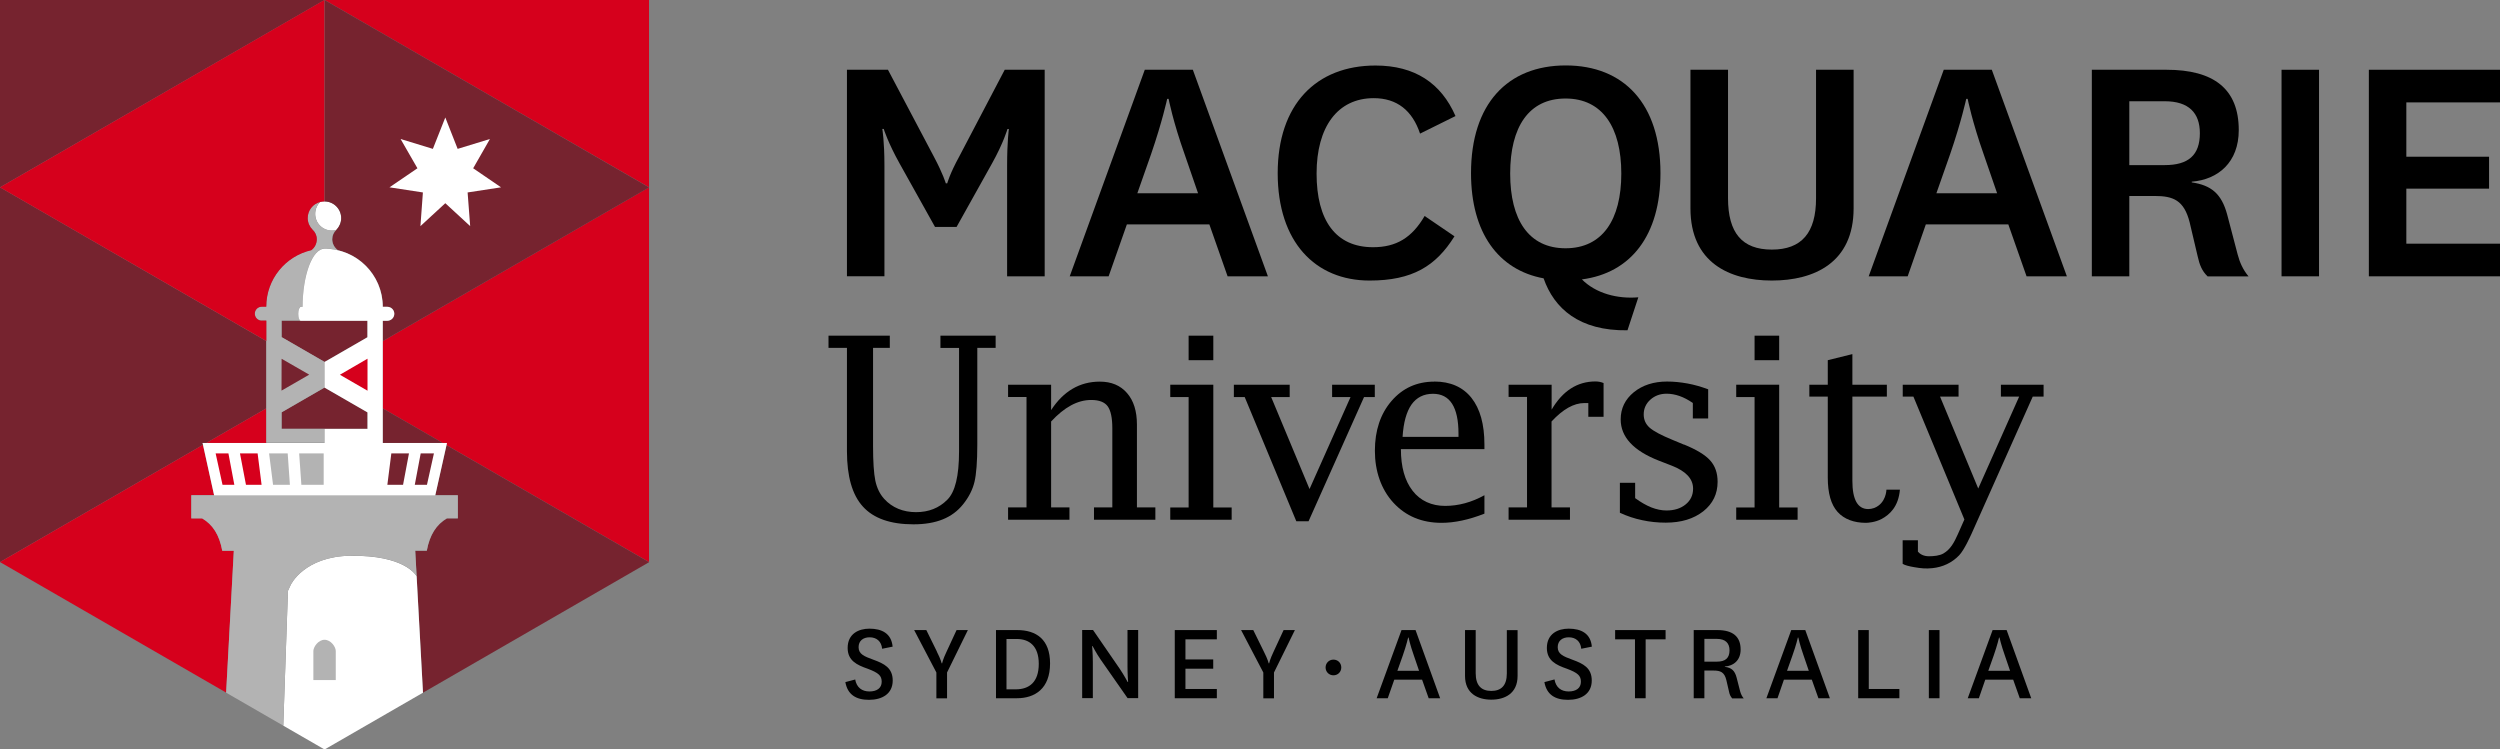 <?xml version="1.0" encoding="UTF-8"?>
<svg id="Layer_2" data-name="Layer 2" xmlns="http://www.w3.org/2000/svg" viewBox="0 0 283.46 84.98">
  <rect x="0" y="0" width="283.46" height="84.98" fill="#808080" stroke="none"/>
  <defs>
    <style>
      .cls-1 {
        fill: #d6001c;
      }

      .cls-2 {
        fill: #b3b3b3;
      }

      .cls-3 {
        fill: #fff;
      }

      .cls-4 {
        fill: #76232f;
      }
    </style>
  </defs>
  <g id="Layer_1-2" data-name="Layer 1">
    <g>
      <g>
        <g>
          <path d="M106.01,25.72l-4.02-7.2c-1.31-2.35-1.79-3.9-1.79-3.9h-.16s.24,1.39.24,4.13v12.57h-4.25V7.91h4.65l5.21,9.86c1.04,1.95,1.35,3.02,1.35,3.02h.16s.28-1.07,1.35-3.02l5.17-9.86h4.53v23.42h-4.26v-12.57c0-2.74.2-4.13.2-4.13h-.16s-.44,1.55-1.75,3.9l-4.02,7.2h-2.46Z"/>
          <path d="M137.11,25.44h-9.34l-2.07,5.89h-4.41l8.51-23.42h5.45l8.51,23.42h-4.57l-2.07-5.89ZM128.96,21.91h6.88l-1.51-4.38c-1.32-3.7-1.83-6.32-1.83-6.32h-.16s-.56,2.59-1.83,6.28l-1.55,4.41Z"/>
          <path d="M164.91,26.8c-2.11,3.38-4.77,5.01-9.62,5.01-6.16,0-10.42-4.37-10.42-12.17s4.37-12.21,11.09-12.21c4.45,0,7.44,1.99,9.07,5.73l-4.02,1.99c-.87-2.62-2.62-4.02-5.25-4.02-4.1,0-6.48,3.26-6.48,8.55s2.15,8.35,6.4,8.35c2.63,0,4.41-1.07,5.85-3.54l3.38,2.3Z"/>
          <path d="M184.52,37.45c-5.45.08-8.31-2.47-9.5-5.89-5.13-.95-8.23-5.17-8.23-11.93,0-7.83,4.13-12.21,10.74-12.21s10.74,4.38,10.74,12.21c0,7.08-3.38,11.33-8.91,12.05,1.59,1.59,4.02,2.23,6.4,2.03l-1.23,3.74ZM171.23,19.68c0,5.25,2.11,8.47,6.28,8.47s6.32-3.22,6.32-8.47-2.15-8.51-6.32-8.51-6.28,3.22-6.28,8.51Z"/>
          <path d="M210.17,7.91v15.71c0,6.16-4.46,8.19-9.27,8.19s-9.23-2.03-9.23-8.19V7.91h4.26v14.55c0,3.94,1.59,5.84,4.97,5.84s5.01-1.91,5.01-5.81V7.91h4.26Z"/>
          <path d="M227.71,25.44h-9.35l-2.06,5.89h-4.42l8.51-23.42h5.45l8.51,23.42h-4.57l-2.07-5.89ZM219.56,21.91h6.88l-1.51-4.38c-1.31-3.7-1.83-6.32-1.83-6.32h-.16s-.56,2.59-1.83,6.28l-1.55,4.41Z"/>
          <path d="M250.3,31.33c-.63-.6-.91-1.31-1.12-2.27l-.91-3.86c-.64-2.51-1.87-2.98-3.98-2.98h-2.86v9.11h-4.25V7.91h8.47c5.33,0,8.19,2.15,8.19,6.84,0,3.66-2.34,5.61-5.33,5.85v.08c2.19.32,3.38,1.27,4.02,3.66l1.19,4.53c.24.91.6,1.71,1.23,2.47h-4.65ZM241.43,18.72h4.02c2.66,0,3.98-1.11,3.98-3.62,0-2.31-1.27-3.62-3.98-3.62h-4.02v7.24Z"/>
          <path d="M262.94,7.91v23.42h-4.25V7.91h4.25Z"/>
          <path d="M283.46,31.33h-14.87V7.91h14.87v3.7h-10.62v6.16h9.38v3.62h-9.38v6.24h10.62v3.7Z"/>
        </g>
        <g>
          <g>
            <g>
              <polygon class="cls-1" points="43.39 46.3 50.19 50.22 50.67 50.22 50.62 50.47 73.59 63.73 73.59 21.24 43.39 38.68 43.39 46.3"/>
              <polygon class="cls-4" points="23.4 50.22 30.2 46.3 30.2 38.68 0 21.24 0 63.73 23.01 50.44 22.96 50.22 23.4 50.22"/>
              <polygon class="cls-1" points="36.8 0 73.59 21.24 73.59 0 36.8 0"/>
              <polygon class="cls-4" points="0 0 0 21.24 36.8 0 0 0"/>
              <g>
                <path class="cls-4" d="M51.91,56.16v2.62h-1.24c-1.18.69-1.95,1.85-2.28,3.67h-1.31l.16,2.9.72,13.19,25.64-14.8-22.97-13.26-1.28,5.69h2.57Z"/>
                <polygon class="cls-4" points="50.19 50.22 43.39 46.3 43.39 50.22 50.19 50.22"/>
              </g>
              <g>
                <path class="cls-1" d="M24.27,56.16l-1.26-5.72L0,63.73l25.64,14.8.87-16.09h-1.31c-.33-1.81-1.1-2.98-2.28-3.67h-1.23v-2.62h2.58Z"/>
                <polygon class="cls-1" points="30.2 46.3 23.4 50.22 30.2 50.22 30.2 46.3"/>
              </g>
              <path class="cls-3" d="M37.63,26.15c.17,0,.33-.02.48-.06.35-.35.57-.83.57-1.36,0-1.04-.85-1.89-1.89-1.89-.16,0-.33.02-.48.06-.36.34-.57.83-.57,1.36,0,1.04.84,1.89,1.89,1.89Z"/>
              <path class="cls-3" d="M39.78,63.01c-5.32.07-6.82,3.31-6.82,3.31l-.31.67-.53,15.29,4.68,2.7,11.16-6.44-.72-13.19c-.09-.17-1.41-2.41-7.46-2.33Z"/>
              <path class="cls-2" d="M21.69,56.16v2.62h1.23c1.19.69,1.95,1.85,2.28,3.67h1.31l-.87,16.09,6.48,3.74.53-15.29.31-.67s1.5-3.24,6.82-3.31c6.05-.08,7.37,2.16,7.46,2.33l-.16-2.9h1.31c.33-1.81,1.1-2.98,2.28-3.67h1.24v-2.62h-30.22Z"/>
              <path class="cls-2" d="M38.07,73.81c0-.48-.57-1.27-1.27-1.27s-1.26.79-1.27,1.27v3.3h2.54v-3.3Z"/>
            </g>
            <g>
              <polygon class="cls-4" points="31.93 36.36 31.93 38.23 36.79 41.04 41.67 38.23 41.67 36.36 31.93 36.36"/>
              <polygon class="cls-4" points="36.79 43.94 31.93 46.75 31.93 48.62 41.67 48.62 41.67 46.76 36.79 43.94"/>
            </g>
          </g>
          <path class="cls-4" d="M43.39,34.78h.52c.43,0,.79.35.79.79s-.35.79-.79.79h-.52v2.32l30.2-17.43L36.8,0v22.84c1.04,0,1.89.85,1.89,1.89,0,.51-.21.97-.53,1.31h0s-.01.01-.02.02c0,0-.01.02-.02.03,0,0,.01-.01.02-.02-.28.27-.46.64-.46,1.07,0,.5.25.95.63,1.23,2.92.68,5.1,3.29,5.1,6.42Z"/>
          <path class="cls-2" d="M36.79,48.62h-4.86v-1.87l4.87-2.81h0,0v-2.91l-4.87-2.81v-1.87h2.14c-.14-.06-.25-.4-.25-.79,0-.44.13-.79.3-.79h.19c0-3.64,1.11-6.59,2.49-6.59.51,0,1.01.06,1.49.17-.38-.28-.63-.72-.63-1.23,0-.41.17-.78.44-1.05-.15.04-.31.06-.48.06-1.04,0-1.89-.85-1.89-1.89,0-.53.22-1.01.57-1.36-.81.21-1.41.95-1.41,1.83,0,.51.21.97.54,1.31.29.27.49.65.49,1.09,0,.5-.25.96-.62,1.24-2.93.67-5.1,3.29-5.11,6.41h-.51c-.44,0-.79.35-.79.79s.35.79.79.79h.51v13.86h6.6v-1.59Z"/>
          <path class="cls-3" d="M36.8,41.04v2.91l4.87,2.81v1.87h-4.87v1.6h-13.83l1.31,5.94h25.07l1.33-5.94h-7.28v-13.86h.52c.43,0,.79-.36.79-.79s-.35-.79-.79-.79h-.52c0-3.64-2.96-6.59-6.6-6.59-1.37,0-2.48,2.95-2.49,6.59h-.19c-.16,0-.3.35-.3.79,0,.4.11.74.25.79h7.59v1.87l-4.87,2.81Z"/>
          <polygon class="cls-4" points="31.93 40.68 35.06 42.48 31.92 44.29 31.93 40.68"/>
          <polygon class="cls-1" points="41.67 40.67 38.54 42.49 41.67 44.3 41.67 40.67"/>
          <polygon class="cls-3" points="50.49 23.04 47.67 25.64 47.95 21.82 44.16 21.24 47.33 19.08 45.42 15.76 49.08 16.88 50.49 13.32 51.89 16.88 55.55 15.76 53.65 19.08 56.81 21.24 53.02 21.82 53.31 25.64 50.49 23.04"/>
          <path class="cls-1" d="M29.68,36.36c-.44,0-.79-.35-.79-.79s.35-.79.79-.79h.51c0-3.13,2.18-5.74,5.11-6.41.38-.28.62-.73.62-1.24,0-.44-.19-.82-.49-1.09-.33-.34-.54-.8-.54-1.31,0-.88.6-1.61,1.41-1.83.15-.04.32-.06.48-.06V0L0,21.24l30.2,17.43v-2.32h-.51Z"/>
          <g>
            <path class="cls-2" d="M30.96,54.97h1.91l-.25-3.56h-2.11l.45,3.56Z"/>
            <path class="cls-2" d="M34.17,54.97h2.53v-3.56h-2.78l.25,3.56Z"/>
            <path class="cls-1" d="M27.89,54.97h1.77l-.45-3.56h-2l.68,3.56Z"/>
            <path class="cls-1" d="M25.23,54.97h1.34l-.67-3.56h-1.45l.78,3.56Z"/>
            <path class="cls-4" d="M43.93,54.97h1.77l.67-3.56h-2l-.45,3.56Z"/>
            <path class="cls-4" d="M47.02,54.97h1.39l.79-3.56h-1.5l-.67,3.56Z"/>
          </g>
        </g>
        <g>
          <path d="M96.96,77.02c.16.94.78,1.38,1.62,1.38s1.39-.38,1.39-1.1c0-.68-.34-1.01-1.6-1.48-1.21-.42-2.26-.92-2.26-2.35,0-1.62,1.26-2.19,2.47-2.19,1.42,0,2.49.55,2.63,2.04l-1.19.24c-.08-.85-.64-1.3-1.42-1.3-.72,0-1.25.39-1.25,1.12,0,.78.62,1.04,1.7,1.43,1.18.43,2.17.91,2.17,2.35,0,1.52-1.21,2.19-2.69,2.19s-2.43-.6-2.68-2.01l1.13-.3Z"/>
          <path d="M106.23,73.9c.45.88.54,1.31.54,1.31h.05s.08-.43.5-1.31l1.14-2.46h1.28l-2.36,4.81v2.93h-1.21v-2.93l-2.52-4.81h1.38l1.21,2.46Z"/>
          <path d="M112.93,79.17v-7.73h2.4c2.17,0,3.73,1.06,3.73,3.78,0,2.86-1.71,3.95-3.77,3.95h-2.36ZM115.17,78.16c1.52,0,2.61-.81,2.61-2.89s-1.13-2.82-2.5-2.82h-1.16v5.71h1.04Z"/>
          <path d="M126.98,75.86c.46.68.88,1.47.88,1.47h.05s-.07-.83-.07-1.8v-4.1h1.21v7.73h-1.2l-3.08-4.41c-.48-.7-.89-1.5-.89-1.5h-.05s.08.83.08,1.83v4.08h-1.21v-7.73h1.23l3.05,4.43Z"/>
          <path d="M137.97,79.17h-4.77v-7.73h4.77v1.05h-3.56v2.28h3.15v1.05h-3.15v2.3h3.56v1.05Z"/>
          <path d="M143.31,73.9c.45.88.54,1.31.54,1.31h.05s.08-.43.5-1.31l1.14-2.46h1.28l-2.37,4.81v2.93h-1.21v-2.93l-2.52-4.81h1.38l1.21,2.46Z"/>
          <path d="M151.19,74.79c.5,0,.89.38.89.89s-.39.89-.89.89-.89-.39-.89-.89.39-.89.89-.89Z"/>
          <path d="M161.25,77.06h-3.16l-.74,2.11h-1.26l2.82-7.73h1.59l2.79,7.73h-1.3l-.75-2.11ZM158.43,76.06h2.47l-.59-1.73c-.43-1.21-.6-2.04-.6-2.04h-.05s-.18.82-.6,2.02l-.62,1.75Z"/>
          <path d="M172.07,71.44v5.2c0,2.01-1.47,2.69-2.98,2.69s-2.98-.68-2.98-2.69v-5.2h1.21v4.89c0,1.39.64,2.01,1.77,2.01s1.76-.62,1.76-1.98v-4.91h1.22Z"/>
          <path d="M176.25,77.02c.16.94.77,1.38,1.61,1.38s1.39-.38,1.39-1.1c0-.68-.34-1.01-1.6-1.48-1.21-.42-2.26-.92-2.26-2.35,0-1.62,1.26-2.19,2.47-2.19,1.42,0,2.5.55,2.63,2.04l-1.2.24c-.08-.85-.64-1.3-1.42-1.3-.72,0-1.25.39-1.25,1.12,0,.78.62,1.04,1.69,1.43,1.18.43,2.17.91,2.17,2.35,0,1.52-1.21,2.19-2.69,2.19s-2.43-.6-2.68-2.01l1.13-.3Z"/>
          <path d="M185.38,79.17v-6.68h-2.25v-1.05h5.72v1.05h-2.26v6.68h-1.22Z"/>
          <path d="M196.39,79.17c-.18-.21-.28-.42-.34-.72l-.31-1.34c-.22-.91-.68-1.08-1.45-1.08h-1.04v3.14h-1.21v-7.73h2.68c1.77,0,2.64.75,2.64,2.21,0,1.22-.81,1.86-1.79,1.92v.04c.74.09,1.13.41,1.34,1.24l.39,1.52c.09.32.21.58.41.82h-1.32ZM193.25,75.02h1.42c.97,0,1.43-.41,1.43-1.29,0-.8-.46-1.29-1.42-1.29h-1.43v2.57Z"/>
          <path d="M205.44,77.06h-3.17l-.73,2.11h-1.26l2.82-7.73h1.59l2.79,7.73h-1.3l-.75-2.11ZM202.62,76.06h2.47l-.59-1.73c-.43-1.21-.6-2.04-.6-2.04h-.05s-.18.82-.61,2.02l-.62,1.75Z"/>
          <path d="M211.89,71.44v6.68h3.47v1.05h-4.67v-7.73h1.21Z"/>
          <path d="M219.91,71.44v7.73h-1.21v-7.73h1.21Z"/>
          <path d="M228.26,77.06h-3.16l-.73,2.11h-1.26l2.82-7.73h1.59l2.79,7.73h-1.3l-.75-2.11ZM225.44,76.06h2.47l-.59-1.73c-.43-1.21-.61-2.04-.61-2.04h-.05s-.18.82-.6,2.02l-.62,1.75Z"/>
        </g>
      </g>
      <g>
        <path d="M106.65,39.45h2.09v11.74c0,2.77-.44,4.59-1.33,5.47-.93.94-2.11,1.41-3.55,1.41s-2.7-.5-3.61-1.51c-.49-.54-.82-1.22-1-2.05-.17-.83-.26-2.14-.26-3.95v-11.12h1.9v-1.38h-6.95v1.38h2.09v11.71c0,2.87.6,4.97,1.82,6.3,1.21,1.33,3.12,2,5.72,2s4.41-.75,5.62-2.26c.66-.82,1.09-1.67,1.3-2.55.21-.88.32-2.29.32-4.23v-10.97h2.08v-1.38h-6.26v1.38Z"/>
        <path d="M128.91,48.14c0-1.52-.37-2.71-1.12-3.57-.75-.87-1.78-1.3-3.09-1.3-1.14,0-2.17.27-3.09.81-.92.54-1.73,1.34-2.43,2.42v-2.88h-4.88v1.39h2.09v12.52h-2.09v1.4h6.96v-1.4h-2.08v-9.74c.75-.81,1.5-1.42,2.26-1.83.76-.41,1.52-.61,2.29-.61.89,0,1.51.24,1.86.71.35.48.53,1.31.53,2.51v8.96h-2.08v1.4h6.96v-1.4h-2.09v-9.4Z"/>
        <polygon points="137.57 43.62 132.69 43.62 132.69 45.02 134.77 45.02 134.77 57.54 132.69 57.54 132.69 58.93 139.65 58.93 139.65 57.54 137.57 57.54 137.57 43.62"/>
        <rect x="134.77" y="38.06" width="2.8" height="2.78"/>
        <polygon points="151.04 45.02 153.13 45.02 148.48 55.45 144.13 45.02 146.23 45.02 146.23 43.62 139.9 43.62 139.9 45.02 141.13 45.02 146.98 59.1 148.37 59.1 154.66 45.02 155.88 45.02 155.88 43.62 151.04 43.62 151.04 45.02"/>
        <path d="M162.63,43.27c-1.97,0-3.59.73-4.85,2.19-1.26,1.46-1.89,3.35-1.89,5.65s.7,4.37,2.1,5.89c1.4,1.52,3.22,2.28,5.46,2.28,1.48,0,3.1-.35,4.86-1.04v-2.09c-1.46.81-2.95,1.21-4.46,1.21s-2.8-.57-3.68-1.71c-.89-1.14-1.33-2.72-1.33-4.73h9.47v-.52c0-2.29-.49-4.05-1.47-5.29-.98-1.23-2.39-1.85-4.21-1.85ZM165.37,49.53h-6.34c.1-1.62.44-2.84,1.01-3.66.58-.81,1.39-1.22,2.44-1.22,1.92,0,2.89,1.51,2.89,4.52v.35Z"/>
        <path d="M175.93,46.5v-2.88h-4.88v1.39h2.09v12.52h-2.09v1.4h6.96v-1.4h-2.09v-9.74c1.29-1.39,2.53-2.09,3.72-2.09h.45v1.56h1.73v-3.83c-.3-.12-.6-.18-.92-.18-2.07,0-3.74,1.08-4.99,3.23Z"/>
        <path d="M190.95,50.42l-1.3-.54c-1.29-.53-2.16-.99-2.61-1.39-.45-.4-.67-.9-.67-1.5,0-.66.25-1.22.75-1.67.5-.45,1.11-.68,1.85-.68.48,0,.97.09,1.46.26.49.17,1,.44,1.51.79v1.76h1.74v-3.31c-.79-.29-1.57-.52-2.35-.66-.78-.14-1.54-.22-2.31-.22-1.52,0-2.78.41-3.77,1.21-.99.81-1.49,1.84-1.49,3.08,0,2,1.45,3.56,4.35,4.69l1.42.55c1.63.63,2.44,1.5,2.44,2.61,0,.74-.28,1.33-.84,1.79-.56.46-1.29.69-2.18.69-.55,0-1.13-.12-1.72-.35-.59-.24-1.2-.59-1.83-1.05v-1.74h-1.73v3.4c.82.38,1.66.66,2.53.84.87.19,1.76.28,2.67.28,1.75,0,3.16-.43,4.26-1.29,1.08-.86,1.62-1.97,1.62-3.34,0-.99-.28-1.8-.84-2.42-.56-.63-1.55-1.23-2.97-1.81Z"/>
        <rect x="198.94" y="38.06" width="2.79" height="2.78"/>
        <polygon points="201.73 43.62 196.86 43.62 196.86 45.02 198.94 45.02 198.94 57.54 196.86 57.54 196.86 58.93 203.82 58.93 203.82 57.54 201.73 57.54 201.73 43.62"/>
        <path d="M215.41,55.52h-1.52s-.01,1.54-1.39,2.08c-.24.08-.46.12-.67.12-.6,0-1.05-.27-1.35-.8-.3-.54-.45-1.33-.45-2.4v-9.55h3.91v-1.35h-3.91v-3.47l-2.79.69v2.78h-2.09v1.35h2.09v9.18c0,1.77.37,3.07,1.11,3.89.74.83,1.87,1.24,3.21,1.24.22,0,1.05-.05,1.79-.44.89-.48,1.91-1.38,2.07-3.33Z"/>
      </g>
      <path d="M226.87,43.62v1.35h2.07l-4.64,10.42-4.33-10.42h2.1v-1.35h-6.33v1.35h1.21l5.78,13.93c-.23.52-.48,1.09-.75,1.69-.41.92-.83,1.7-1.62,2.16-.44.26-1.1.32-1.65.32-.61,0-1.01-.24-1.25-.52v-1.29h-1.73v2.67c.24.16.78.29,1.32.38.76.13,1.29.19,2.05.11,1.17-.12,2.21-.6,3.03-1.45.59-.61,1.31-2.24,1.42-2.47l6.93-15.53h1.23v-1.35h-4.85Z"/>
    </g>
  </g>
</svg>
